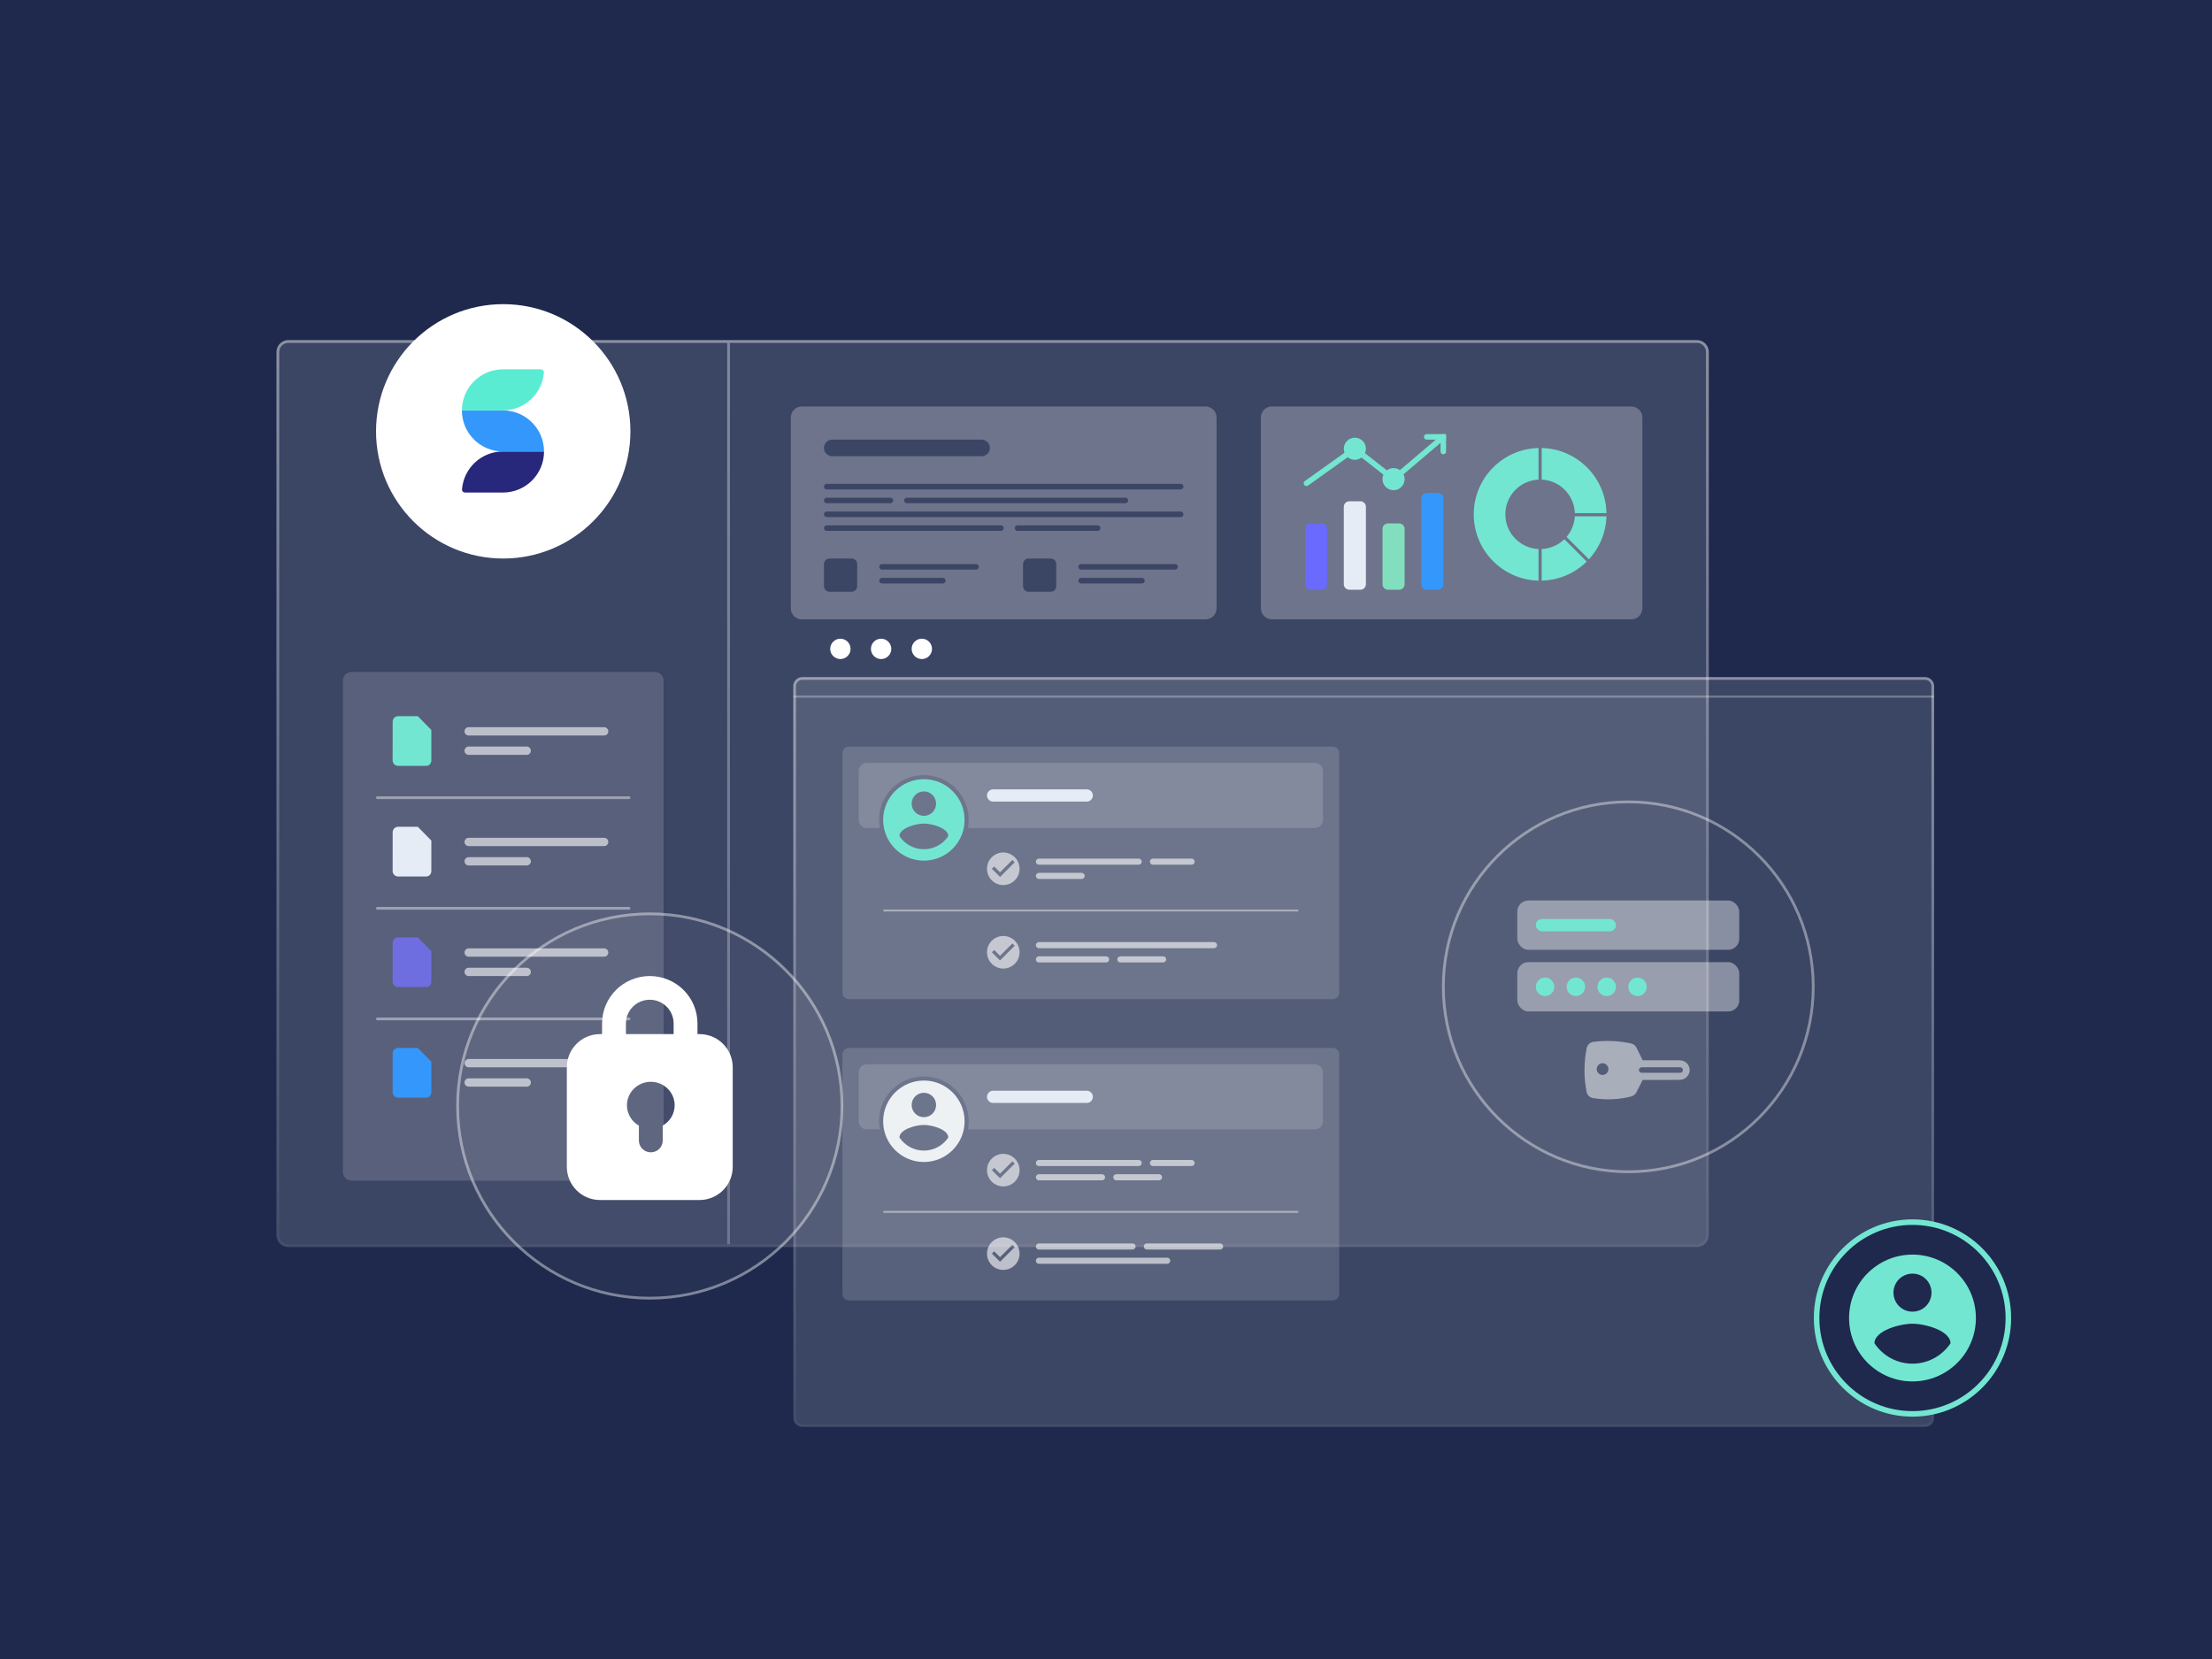 <svg width="800" height="600" viewBox="0 0 800 600" fill="none" xmlns="http://www.w3.org/2000/svg">
<g clip-path="url(#clip0_6042_20217)">
<path d="M0 0H800V600H0V0Z" fill="#1E294D"/>
<g filter="url(#filter0_d_6042_20217)">
<path d="M104.29 95H613.71C614.273 95 614.831 95.111 615.352 95.326C615.873 95.541 616.346 95.858 616.744 96.256C617.143 96.654 617.458 97.127 617.674 97.648C617.889 98.169 618 98.727 618 99.29V418.71C618 419.558 617.749 420.388 617.277 421.093C616.806 421.799 616.136 422.349 615.352 422.673C614.831 422.889 614.273 423 613.71 423H104.29C103.442 423 102.612 422.749 101.907 422.277C101.201 421.806 100.651 421.136 100.327 420.352C100.111 419.831 100 419.273 100 418.71V99.29C100 98.727 100.111 98.169 100.326 97.648C100.542 97.127 100.858 96.654 101.256 96.256C101.654 95.858 102.127 95.541 102.648 95.326C103.169 95.111 103.727 95 104.29 95Z" fill="white" fill-opacity="0.129"/>
<path d="M613.71 95.5C614.757 95.5 615.704 95.924 616.39 96.61C616.742 96.962 617.022 97.379 617.212 97.839C617.403 98.299 617.501 98.792 617.5 99.29V418.71C617.502 419.46 617.28 420.194 616.863 420.817C616.447 421.441 615.854 421.927 615.161 422.213C614.701 422.403 614.208 422.501 613.71 422.5H104.29C103.54 422.502 102.806 422.28 102.183 421.863C101.559 421.447 101.073 420.854 100.787 420.161C100.597 419.701 100.499 419.208 100.5 418.71V99.29C100.5 98.243 100.924 97.296 101.61 96.61C101.962 96.258 102.379 95.978 102.839 95.788C103.299 95.597 103.792 95.499 104.29 95.5H613.71Z" stroke="url(#paint0_linear_6042_20217)"/>
<path opacity="0.393" fill-rule="evenodd" clip-rule="evenodd" d="M263 96H264V422H263V96Z" fill="url(#paint1_linear_6042_20217)"/>
<path opacity="0.15" fill-rule="evenodd" clip-rule="evenodd" d="M127.193 399H236.807C237.654 399 238.466 398.664 239.065 398.065C239.664 397.466 240 396.654 240 395.807V218.193C240 217.346 239.664 216.534 239.065 215.935C238.466 215.336 237.654 215 236.807 215H127.193C126.346 215 125.534 215.336 124.935 215.935C124.336 216.534 124 217.346 124 218.193V395.807C124 396.654 124.336 397.466 124.935 398.065C125.534 398.664 126.346 399 127.193 399Z" fill="white"/>
<path d="M144.019 271C142.909 271 142.01 271.9 142.01 273L142 287C142 288.1 142.898 289 144.009 289H154.114C155.224 289 156 288.1 156 287V276L151.086 271H144.019Z" fill="#E5ECF6"/>
<path d="M218.5 235H169.5C169.102 235 168.721 235.158 168.439 235.439C168.158 235.721 168 236.102 168 236.5C168 236.898 168.158 237.279 168.439 237.561C168.721 237.842 169.102 238 169.5 238H218.5C218.898 238 219.279 237.842 219.561 237.561C219.842 237.279 220 236.898 220 236.5C220 236.102 219.842 235.721 219.561 235.439C219.279 235.158 218.898 235 218.5 235ZM190.5 242H169.5C169.102 242 168.721 242.158 168.439 242.439C168.158 242.721 168 243.102 168 243.5C168 243.898 168.158 244.279 168.439 244.561C168.721 244.842 169.102 245 169.5 245H190.5C190.898 245 191.279 244.842 191.561 244.561C191.842 244.279 192 243.898 192 243.5C192 243.102 191.842 242.721 191.561 242.439C191.279 242.158 190.898 242 190.5 242ZM218.5 275H169.5C169.102 275 168.721 275.158 168.439 275.439C168.158 275.721 168 276.102 168 276.5C168 276.898 168.158 277.279 168.439 277.561C168.721 277.842 169.102 278 169.5 278H218.5C218.898 278 219.279 277.842 219.561 277.561C219.842 277.279 220 276.898 220 276.5C220 276.102 219.842 275.721 219.561 275.439C219.279 275.158 218.898 275 218.5 275ZM190.5 282H169.5C169.102 282 168.721 282.158 168.439 282.439C168.158 282.721 168 283.102 168 283.5C168 283.898 168.158 284.279 168.439 284.561C168.721 284.842 169.102 285 169.5 285H190.5C190.898 285 191.279 284.842 191.561 284.561C191.842 284.279 192 283.898 192 283.5C192 283.102 191.842 282.721 191.561 282.439C191.279 282.158 190.898 282 190.5 282ZM218.5 315H169.5C169.102 315 168.721 315.158 168.439 315.439C168.158 315.721 168 316.102 168 316.5C168 316.898 168.158 317.279 168.439 317.561C168.721 317.842 169.102 318 169.5 318H218.5C218.898 318 219.279 317.842 219.561 317.561C219.842 317.279 220 316.898 220 316.5C220 316.102 219.842 315.721 219.561 315.439C219.279 315.158 218.898 315 218.5 315ZM190.5 322H169.5C169.102 322 168.721 322.158 168.439 322.439C168.158 322.721 168 323.102 168 323.5C168 323.898 168.158 324.279 168.439 324.561C168.721 324.842 169.102 325 169.5 325H190.5C190.898 325 191.279 324.842 191.561 324.561C191.842 324.279 192 323.898 192 323.5C192 323.102 191.842 322.721 191.561 322.439C191.279 322.158 190.898 322 190.5 322Z" fill="white" fill-opacity="0.6"/>
<path d="M144.019 311C142.909 311 142.01 311.9 142.01 313L142 327C142 328.1 142.898 329 144.009 329H154.114C155.224 329 156 328.1 156 327V316L151.086 311H144.019Z" fill="#6E6EE0"/>
<path d="M144.019 231C142.909 231 142.01 231.9 142.01 233L142 247C142 248.1 142.898 249 144.009 249H154.114C155.224 249 156 248.1 156 247V236L151.086 231H144.019Z" fill="#73E6D2"/>
<path d="M227.5 260H136.5C136.367 260 136.24 260.053 136.146 260.146C136.053 260.24 136 260.367 136 260.5C136 260.633 136.053 260.76 136.146 260.854C136.24 260.947 136.367 261 136.5 261H227.5C227.633 261 227.76 260.947 227.854 260.854C227.947 260.76 228 260.633 228 260.5C228 260.367 227.947 260.24 227.854 260.146C227.76 260.053 227.633 260 227.5 260ZM227.5 300H136.5C136.367 300 136.24 300.053 136.146 300.146C136.053 300.24 136 300.367 136 300.5C136 300.633 136.053 300.76 136.146 300.854C136.24 300.947 136.367 301 136.5 301H227.5C227.633 301 227.76 300.947 227.854 300.854C227.947 300.76 228 300.633 228 300.5C228 300.367 227.947 300.24 227.854 300.146C227.76 300.053 227.633 300 227.5 300Z" fill="white" fill-opacity="0.41"/>
<path d="M218.5 355H169.5C169.102 355 168.721 355.158 168.439 355.439C168.158 355.721 168 356.102 168 356.5C168 356.898 168.158 357.279 168.439 357.561C168.721 357.842 169.102 358 169.5 358H218.5C218.898 358 219.279 357.842 219.561 357.561C219.842 357.279 220 356.898 220 356.5C220 356.102 219.842 355.721 219.561 355.439C219.279 355.158 218.898 355 218.5 355ZM190.5 362H169.5C169.102 362 168.721 362.158 168.439 362.439C168.158 362.721 168 363.102 168 363.5C168 363.898 168.158 364.279 168.439 364.561C168.721 364.842 169.102 365 169.5 365H190.5C190.898 365 191.279 364.842 191.561 364.561C191.842 364.279 192 363.898 192 363.5C192 363.102 191.842 362.721 191.561 362.439C191.279 362.158 190.898 362 190.5 362Z" fill="white" fill-opacity="0.6"/>
<path d="M144.019 351C142.909 351 142.01 351.9 142.01 353L142 367C142 368.1 142.898 369 144.009 369H154.114C155.224 369 156 368.1 156 367V356L151.086 351H144.019Z" fill="#3497FB"/>
<path d="M227.5 340H136.5C136.367 340 136.24 340.053 136.146 340.146C136.053 340.24 136 340.367 136 340.5C136 340.633 136.053 340.76 136.146 340.854C136.24 340.947 136.367 341 136.5 341H227.5C227.633 341 227.76 340.947 227.854 340.854C227.947 340.76 228 340.633 228 340.5C228 340.367 227.947 340.24 227.854 340.146C227.76 340.053 227.633 340 227.5 340Z" fill="white" fill-opacity="0.41"/>
<path fill-rule="evenodd" clip-rule="evenodd" d="M436 119C437.061 119 438.078 119.421 438.828 120.172C439.2 120.543 439.495 120.984 439.696 121.469C439.897 121.955 440 122.475 440 123V192C440 192.525 439.897 193.045 439.696 193.531C439.495 194.016 439.2 194.457 438.828 194.828C438.457 195.2 438.016 195.495 437.531 195.696C437.045 195.897 436.525 196 436 196H290C289.475 196 288.955 195.897 288.469 195.696C287.984 195.495 287.543 195.2 287.172 194.828C286.8 194.457 286.505 194.016 286.304 193.531C286.103 193.045 286 192.525 286 192V123C286 121.939 286.421 120.922 287.172 120.172C287.543 119.8 287.984 119.505 288.469 119.304C288.955 119.103 289.475 119 290 119H436ZM308 174H300C299.47 174 298.961 174.211 298.586 174.586C298.211 174.961 298 175.47 298 176V184C298 184.53 298.211 185.039 298.586 185.414C298.961 185.789 299.47 186 300 186H308C308.53 186 309.039 185.789 309.414 185.414C309.789 185.039 310 184.53 310 184V176C310 175.47 309.789 174.961 309.414 174.586C309.039 174.211 308.53 174 308 174ZM380 174H372C371.47 174 370.961 174.211 370.586 174.586C370.211 174.961 370 175.47 370 176V184C370 184.53 370.211 185.039 370.586 185.414C370.961 185.789 371.47 186 372 186H380C380.53 186 381.039 185.789 381.414 185.414C381.789 185.039 382 184.53 382 184V176C382 175.47 381.789 174.961 381.414 174.586C381.039 174.211 380.53 174 380 174ZM341 181H319C318.869 181 318.738 181.025 318.617 181.075C318.495 181.125 318.385 181.199 318.292 181.292C318.199 181.385 318.125 181.495 318.075 181.617C318.025 181.738 318 181.869 318 182C318 182.131 318.025 182.262 318.075 182.383C318.125 182.505 318.199 182.615 318.292 182.708C318.385 182.801 318.495 182.875 318.617 182.925C318.738 182.975 318.869 183 319 183H341C341.131 183 341.262 182.975 341.383 182.925C341.505 182.875 341.615 182.801 341.708 182.708C341.801 182.615 341.875 182.505 341.925 182.383C341.975 182.262 342 182.131 342 182C342 181.869 341.975 181.738 341.925 181.617C341.875 181.495 341.801 181.385 341.708 181.292C341.615 181.199 341.505 181.125 341.383 181.075C341.262 181.025 341.131 181 341 181ZM413 181H391C390.869 181 390.738 181.025 390.617 181.075C390.495 181.125 390.385 181.199 390.292 181.292C390.199 181.385 390.125 181.495 390.075 181.617C390.025 181.738 390 181.869 390 182C390 182.131 390.025 182.262 390.075 182.383C390.125 182.505 390.199 182.615 390.292 182.708C390.385 182.801 390.495 182.875 390.617 182.925C390.738 182.975 390.869 183 391 183H413C413.131 183 413.262 182.975 413.383 182.925C413.505 182.875 413.615 182.801 413.708 182.708C413.801 182.615 413.875 182.505 413.925 182.383C413.975 182.262 414 182.131 414 182C414 181.869 413.975 181.738 413.925 181.617C413.875 181.495 413.801 181.385 413.708 181.292C413.615 181.199 413.505 181.125 413.383 181.075C413.262 181.025 413.131 181 413 181ZM353 176H319C318.869 176 318.738 176.025 318.617 176.075C318.495 176.125 318.385 176.199 318.292 176.292C318.199 176.385 318.125 176.495 318.075 176.617C318.025 176.738 318 176.869 318 177C318 177.131 318.025 177.262 318.075 177.383C318.125 177.505 318.199 177.615 318.292 177.708C318.385 177.801 318.495 177.875 318.617 177.925C318.738 177.975 318.869 178 319 178H353C353.131 178 353.262 177.975 353.383 177.925C353.505 177.875 353.615 177.801 353.708 177.708C353.801 177.615 353.875 177.505 353.925 177.383C353.975 177.262 354 177.131 354 177C354 176.869 353.975 176.738 353.925 176.617C353.875 176.495 353.801 176.385 353.708 176.292C353.615 176.199 353.505 176.125 353.383 176.075C353.262 176.025 353.131 176 353 176ZM425 176H391C390.869 176 390.738 176.025 390.617 176.075C390.495 176.125 390.385 176.199 390.292 176.292C390.199 176.385 390.125 176.495 390.075 176.617C390.025 176.738 390 176.869 390 177C390 177.131 390.025 177.262 390.075 177.383C390.125 177.505 390.199 177.615 390.292 177.708C390.385 177.801 390.495 177.875 390.617 177.925C390.738 177.975 390.869 178 391 178H425C425.131 178 425.262 177.975 425.383 177.925C425.505 177.875 425.615 177.801 425.708 177.708C425.801 177.615 425.875 177.505 425.925 177.383C425.975 177.262 426 177.131 426 177C426 176.869 425.975 176.738 425.925 176.617C425.875 176.495 425.801 176.385 425.708 176.292C425.615 176.199 425.505 176.125 425.383 176.075C425.262 176.025 425.131 176 425 176ZM397 162H368C367.869 162 367.738 162.025 367.617 162.075C367.495 162.125 367.385 162.199 367.292 162.292C367.199 162.385 367.125 162.495 367.075 162.617C367.025 162.738 367 162.869 367 163C367 163.131 367.025 163.262 367.075 163.383C367.125 163.505 367.199 163.615 367.292 163.708C367.385 163.801 367.495 163.875 367.617 163.925C367.738 163.975 367.869 164 368 164H397C397.131 164 397.262 163.975 397.383 163.925C397.505 163.875 397.615 163.801 397.708 163.708C397.801 163.615 397.875 163.505 397.925 163.383C397.975 163.262 398 163.131 398 163C398 162.869 397.975 162.738 397.925 162.617C397.875 162.495 397.801 162.385 397.708 162.292C397.615 162.199 397.505 162.125 397.383 162.075C397.262 162.025 397.131 162 397 162ZM362 162H299C298.869 162 298.738 162.025 298.617 162.075C298.495 162.125 298.385 162.199 298.292 162.292C298.199 162.385 298.125 162.495 298.075 162.617C298.025 162.738 298 162.869 298 163C298 163.131 298.025 163.262 298.075 163.383C298.125 163.505 298.199 163.615 298.292 163.708C298.385 163.801 298.495 163.875 298.617 163.925C298.738 163.975 298.869 164 299 164H362C362.131 164 362.262 163.975 362.383 163.925C362.505 163.875 362.615 163.801 362.708 163.708C362.801 163.615 362.875 163.505 362.925 163.383C362.975 163.262 363 163.131 363 163C363 162.869 362.975 162.738 362.925 162.617C362.875 162.495 362.801 162.385 362.708 162.292C362.615 162.199 362.505 162.125 362.383 162.075C362.262 162.025 362.131 162 362 162ZM427 157H299C298.869 157 298.738 157.025 298.617 157.075C298.495 157.125 298.385 157.199 298.292 157.292C298.199 157.385 298.125 157.495 298.075 157.617C298.025 157.738 298 157.869 298 158C298 158.131 298.025 158.262 298.075 158.383C298.125 158.505 298.199 158.615 298.292 158.708C298.385 158.801 298.495 158.875 298.617 158.925C298.738 158.975 298.869 159 299 159H427C427.131 159 427.262 158.975 427.383 158.925C427.505 158.875 427.615 158.801 427.708 158.708C427.801 158.615 427.875 158.505 427.925 158.383C427.975 158.262 428 158.131 428 158C428 157.869 427.975 157.738 427.925 157.617C427.875 157.495 427.801 157.385 427.708 157.292C427.615 157.199 427.505 157.125 427.383 157.075C427.262 157.025 427.131 157 427 157ZM322 152H299C298.869 152 298.738 152.025 298.617 152.075C298.495 152.125 298.385 152.199 298.292 152.292C298.199 152.385 298.125 152.495 298.075 152.617C298.025 152.738 298 152.869 298 153C298 153.131 298.025 153.262 298.075 153.383C298.125 153.505 298.199 153.615 298.292 153.708C298.385 153.801 298.495 153.875 298.617 153.925C298.738 153.975 298.869 154 299 154H322C322.131 154 322.262 153.975 322.383 153.925C322.505 153.875 322.615 153.801 322.708 153.708C322.801 153.615 322.875 153.505 322.925 153.383C322.975 153.262 323 153.131 323 153C323 152.869 322.975 152.738 322.925 152.617C322.875 152.495 322.801 152.385 322.708 152.292C322.615 152.199 322.505 152.125 322.383 152.075C322.262 152.025 322.131 152 322 152ZM407 152H328C327.869 152 327.738 152.025 327.617 152.075C327.495 152.125 327.385 152.199 327.292 152.292C327.199 152.385 327.125 152.495 327.075 152.617C327.025 152.738 327 152.869 327 153C327 153.131 327.025 153.262 327.075 153.383C327.125 153.505 327.199 153.615 327.292 153.708C327.385 153.801 327.495 153.875 327.617 153.925C327.738 153.975 327.869 154 328 154H407C407.131 154 407.262 153.975 407.383 153.925C407.505 153.875 407.615 153.801 407.708 153.708C407.801 153.615 407.875 153.505 407.925 153.383C407.975 153.262 408 153.131 408 153C408 152.869 407.975 152.738 407.925 152.617C407.875 152.495 407.801 152.385 407.708 152.292C407.615 152.199 407.505 152.125 407.383 152.075C407.262 152.025 407.131 152 407 152ZM427 147H299C298.869 147 298.738 147.025 298.617 147.075C298.495 147.125 298.385 147.199 298.292 147.292C298.199 147.385 298.125 147.495 298.075 147.617C298.025 147.738 298 147.869 298 148C298 148.131 298.025 148.262 298.075 148.383C298.125 148.505 298.199 148.615 298.292 148.708C298.385 148.801 298.495 148.875 298.617 148.925C298.738 148.975 298.869 149 299 149H427C427.131 149 427.262 148.975 427.383 148.925C427.505 148.875 427.615 148.801 427.708 148.708C427.801 148.615 427.875 148.505 427.925 148.383C427.975 148.262 428 148.131 428 148C428 147.869 427.975 147.738 427.925 147.617C427.875 147.495 427.801 147.385 427.708 147.292C427.615 147.199 427.505 147.125 427.383 147.075C427.262 147.025 427.131 147 427 147ZM355 131H301C300.204 131 299.441 131.316 298.879 131.879C298.6 132.157 298.379 132.488 298.228 132.852C298.077 133.216 297.999 133.606 297.999 134C297.999 134.394 298.077 134.784 298.228 135.148C298.379 135.512 298.6 135.843 298.879 136.121C299.157 136.4 299.488 136.621 299.852 136.772C300.216 136.923 300.606 137 301 137H355C355.796 137 356.559 136.684 357.121 136.121C357.4 135.843 357.621 135.512 357.772 135.148C357.923 134.784 358.001 134.394 358.001 134C358.001 133.606 357.923 133.216 357.772 132.852C357.621 132.488 357.4 132.157 357.121 131.879C356.843 131.6 356.512 131.379 356.148 131.228C355.784 131.077 355.394 131 355 131ZM460 119H590C591.061 119 592.078 119.421 592.828 120.172C593.2 120.543 593.495 120.984 593.696 121.469C593.897 121.955 594 122.475 594 123V192C594 192.525 593.897 193.045 593.696 193.531C593.495 194.016 593.2 194.457 592.828 194.828C592.457 195.2 592.016 195.495 591.531 195.696C591.045 195.897 590.525 196 590 196H460C459.475 196 458.955 195.897 458.469 195.696C457.984 195.495 457.543 195.2 457.172 194.828C456.8 194.457 456.505 194.016 456.304 193.531C456.103 193.045 456 192.525 456 192V123C456 121.939 456.421 120.922 457.172 120.172C457.543 119.8 457.984 119.505 458.469 119.304C458.955 119.103 459.475 119 460 119Z" fill="white" fill-opacity="0.25"/>
<path fill-rule="evenodd" clip-rule="evenodd" d="M556.43 134.027V145.457C549.752 145.756 544.43 151.263 544.43 158.013C544.43 164.763 549.752 170.27 556.43 170.568V182C543.44 181.697 533 171.073 533 158.013C533 145.025 543.322 134.448 556.213 134.032L556.43 134.027ZM565.772 167.017L573.854 175.097C569.56 179.341 563.82 181.805 557.786 181.994L557.573 181.999V170.569C560.65 170.433 563.569 169.169 565.773 167.018L565.772 167.017ZM581 158.407C580.912 164.299 578.651 169.951 574.65 174.277L566.555 166.185C568.348 164.097 569.402 161.476 569.554 158.728H580.991L581 158.407ZM557.572 134.023L557.398 134.019C570.208 134.225 580.577 144.471 580.987 157.233L580.995 157.585H569.567C569.347 151.033 564.11 145.751 557.574 145.458L557.572 134.023Z" fill="#73E6D2"/>
<path d="M472 163.291V183.291C472 183.821 472.211 184.33 472.586 184.705C472.961 185.08 473.47 185.291 474 185.291H478C478.53 185.291 479.039 185.08 479.414 184.705C479.789 184.33 480 183.821 480 183.291V163.291C480 162.761 479.789 162.252 479.414 161.877C479.039 161.502 478.53 161.291 478 161.291H474C473.47 161.291 472.961 161.502 472.586 161.877C472.211 162.252 472 162.761 472 163.291Z" fill="#6A6AFF"/>
<path d="M500 163.291V183.291C500 183.821 500.211 184.33 500.586 184.705C500.961 185.08 501.47 185.291 502 185.291H506C506.53 185.291 507.039 185.08 507.414 184.705C507.789 184.33 508 183.821 508 183.291V163.291C508 162.761 507.789 162.252 507.414 161.877C507.039 161.502 506.53 161.291 506 161.291H502C501.47 161.291 500.961 161.502 500.586 161.877C500.211 162.252 500 162.761 500 163.291Z" fill="#82DFBD"/>
<path d="M514 152.291V183.291C514 183.821 514.211 184.33 514.586 184.705C514.961 185.08 515.47 185.291 516 185.291H520C520.53 185.291 521.039 185.08 521.414 184.705C521.789 184.33 522 183.821 522 183.291V152.291C522 151.761 521.789 151.252 521.414 150.877C521.039 150.502 520.53 150.291 520 150.291H516C515.47 150.291 514.961 150.502 514.586 150.877C514.211 151.252 514 151.761 514 152.291Z" fill="#3497FB"/>
<path d="M486 155.291V183.291C486 183.821 486.211 184.33 486.586 184.705C486.961 185.08 487.47 185.291 488 185.291H492C492.53 185.291 493.039 185.08 493.414 184.705C493.789 184.33 494 183.821 494 183.291V155.291C494 154.761 493.789 154.252 493.414 153.877C493.039 153.502 492.53 153.291 492 153.291H488C487.47 153.291 486.961 153.502 486.586 153.877C486.211 154.252 486 154.761 486 155.291Z" fill="#E5ECF6"/>
<path d="M472.5 146.791L490 134.291L504 145.291L522 130" stroke="#73E6D2" stroke-width="2" stroke-linecap="round"/>
<path d="M522 135.291V130H516" stroke="#73E6D2" stroke-width="2" stroke-linecap="round"/>
<path d="M490 137.291C490.796 137.291 491.559 136.975 492.121 136.412C492.684 135.85 493 135.087 493 134.291C493 133.495 492.684 132.732 492.121 132.17C491.559 131.607 490.796 131.291 490 131.291C489.204 131.291 488.441 131.607 487.879 132.17C487.316 132.732 487 133.495 487 134.291C487 135.087 487.316 135.85 487.879 136.412C488.441 136.975 489.204 137.291 490 137.291ZM504 148.291C504.796 148.291 505.559 147.975 506.121 147.412C506.684 146.85 507 146.087 507 145.291C507 144.495 506.684 143.732 506.121 143.17C505.559 142.607 504.796 142.291 504 142.291C503.204 142.291 502.441 142.607 501.879 143.17C501.316 143.732 501 144.495 501 145.291C501 146.087 501.316 146.85 501.879 147.412C502.441 147.975 503.204 148.291 504 148.291Z" fill="#73E6D2" stroke="#73E6D2" stroke-width="2"/>
</g>
<g filter="url(#filter1_d_6042_20217)">
<path d="M290.159 217H696.232C696.857 217 697.468 217.185 697.987 217.532C698.507 217.879 698.911 218.373 699.15 218.95C699.31 219.334 699.391 219.745 699.391 220.159V484.841C699.391 485.466 699.206 486.076 698.859 486.596C698.512 487.115 698.019 487.52 697.441 487.759C697.058 487.918 696.647 488 696.232 488H290.159C289.534 488 288.924 487.815 288.404 487.468C287.885 487.121 287.48 486.627 287.241 486.05C287.082 485.667 287 485.256 287 484.841V220.159C287 219.321 287.333 218.518 287.926 217.926C288.219 217.632 288.567 217.399 288.95 217.24C289.334 217.082 289.744 217 290.159 217Z" fill="white" fill-opacity="0.129"/>
<path d="M696.232 217.368C697.003 217.368 697.7 217.681 698.206 218.186C698.465 218.445 698.671 218.752 698.811 219.091C698.951 219.43 699.023 219.793 699.023 220.159V484.841C699.024 485.393 698.861 485.933 698.554 486.393C698.248 486.852 697.811 487.21 697.301 487.421C696.962 487.56 696.599 487.633 696.232 487.632H290.159C289.607 487.633 289.067 487.47 288.607 487.163C288.148 486.856 287.79 486.42 287.58 485.909C287.439 485.571 287.368 485.207 287.368 484.841V220.159C287.368 219.388 287.68 218.691 288.186 218.186C288.445 217.926 288.752 217.721 289.091 217.58C289.43 217.44 289.793 217.368 290.159 217.368H696.232V217.368Z" stroke="url(#paint2_linear_6042_20217)"/>
</g>
<path opacity="0.15" fill-rule="evenodd" clip-rule="evenodd" d="M307.025 470.326H482.007C482.631 470.326 483.229 470.078 483.67 469.637C484.111 469.196 484.359 468.598 484.359 467.975V381.362C484.359 380.739 484.111 380.141 483.67 379.7C483.229 379.259 482.631 379.011 482.007 379.011H307.025C306.402 379.011 305.803 379.259 305.363 379.7C304.922 380.141 304.674 380.739 304.674 381.362V467.975C304.674 468.598 304.922 469.196 305.363 469.637C305.803 470.078 306.402 470.326 307.025 470.326Z" fill="white"/>
<path opacity="0.15" fill-rule="evenodd" clip-rule="evenodd" d="M475.522 384.902C476.303 384.902 477.052 385.212 477.605 385.765C477.878 386.039 478.095 386.363 478.243 386.721C478.392 387.078 478.468 387.461 478.468 387.848V405.522C478.468 405.908 478.392 406.292 478.243 406.649C478.095 407.006 477.878 407.331 477.605 407.604C477.331 407.878 477.007 408.095 476.649 408.243C476.292 408.391 475.909 408.467 475.522 408.467H350.064C350.24 407.512 350.332 406.528 350.332 405.522C350.332 396.574 343.078 389.321 334.131 389.321C325.183 389.321 317.93 396.574 317.93 405.522C317.93 406.528 318.022 407.512 318.197 408.467H313.511C313.124 408.467 312.741 408.391 312.384 408.243C312.026 408.095 311.702 407.878 311.429 407.604C311.155 407.331 310.938 407.006 310.79 406.649C310.641 406.292 310.565 405.908 310.565 405.522V387.848C310.565 387.066 310.875 386.317 311.429 385.765C311.702 385.491 312.026 385.274 312.384 385.126C312.741 384.978 313.124 384.902 313.511 384.902H475.522Z" fill="white"/>
<path opacity="0.6" d="M362.851 417.304C359.599 417.304 356.959 419.944 356.959 423.196C356.959 426.448 359.599 429.087 362.851 429.087C366.103 429.087 368.742 426.448 368.742 423.196C368.742 419.944 366.103 417.304 362.851 417.304ZM361.673 426.141L358.727 423.196L359.558 422.365L361.673 424.474L366.144 420.003L366.975 420.839L361.673 426.141ZM362.851 447.497C359.599 447.497 356.959 450.137 356.959 453.389C356.959 456.641 359.599 459.28 362.851 459.28C366.103 459.28 368.742 456.641 368.742 453.389C368.742 450.137 366.103 447.497 362.851 447.497ZM361.673 456.334L358.727 453.389L359.558 452.558L361.673 454.667L366.144 450.195L366.975 451.032L361.673 456.334Z" fill="white"/>
<path d="M411.822 419.514H375.737C375.444 419.514 375.164 419.63 374.956 419.837C374.749 420.044 374.633 420.325 374.633 420.618C374.633 420.911 374.749 421.192 374.956 421.399C375.164 421.607 375.444 421.723 375.737 421.723H411.822C412.115 421.723 412.396 421.607 412.603 421.399C412.81 421.192 412.926 420.911 412.926 420.618C412.926 420.325 412.81 420.044 412.603 419.837C412.396 419.63 412.115 419.514 411.822 419.514ZM430.968 419.514H416.977C416.684 419.514 416.403 419.63 416.195 419.837C415.988 420.044 415.872 420.325 415.872 420.618C415.872 420.911 415.988 421.192 416.195 421.399C416.403 421.607 416.684 421.723 416.977 421.723H430.968C431.261 421.723 431.542 421.607 431.749 421.399C431.957 421.192 432.073 420.911 432.073 420.618C432.073 420.325 431.957 420.044 431.749 419.837C431.542 419.63 431.261 419.514 430.968 419.514Z" fill="white" fill-opacity="0.6"/>
<path d="M393.044 394.475H359.169C358.583 394.475 358.021 394.708 357.607 395.123C357.192 395.537 356.959 396.099 356.959 396.685C356.959 397.271 357.192 397.833 357.607 398.247C358.021 398.661 358.583 398.894 359.169 398.894H393.044C393.63 398.894 394.192 398.661 394.606 398.247C395.02 397.833 395.253 397.271 395.253 396.685C395.253 396.099 395.02 395.537 394.606 395.123C394.192 394.708 393.63 394.475 393.044 394.475Z" fill="#E5ECF6"/>
<path d="M398.566 424.669H375.737C375.444 424.669 375.164 424.785 374.956 424.992C374.749 425.199 374.633 425.48 374.633 425.773C374.633 426.066 374.749 426.347 374.956 426.554C375.164 426.761 375.444 426.878 375.737 426.878H398.566C398.859 426.878 399.14 426.761 399.347 426.554C399.554 426.347 399.671 426.066 399.671 425.773C399.671 425.48 399.554 425.199 399.347 424.992C399.14 424.785 398.859 424.669 398.566 424.669ZM419.186 424.669H403.721C403.428 424.669 403.147 424.785 402.94 424.992C402.733 425.199 402.617 425.48 402.617 425.773C402.617 426.066 402.733 426.347 402.94 426.554C403.147 426.761 403.428 426.878 403.721 426.878H419.186C419.479 426.878 419.76 426.761 419.967 426.554C420.174 426.347 420.29 426.066 420.29 425.773C420.29 425.48 420.174 425.199 419.967 424.992C419.76 424.785 419.479 424.669 419.186 424.669ZM409.612 449.707H375.737C375.444 449.707 375.164 449.823 374.956 450.03C374.749 450.237 374.633 450.518 374.633 450.811C374.633 451.104 374.749 451.385 374.956 451.592C375.164 451.799 375.444 451.916 375.737 451.916H409.612C409.905 451.916 410.186 451.799 410.394 451.592C410.601 451.385 410.717 451.104 410.717 450.811C410.717 450.518 410.601 450.237 410.394 450.03C410.186 449.823 409.905 449.707 409.612 449.707ZM441.278 449.707H414.767C414.474 449.707 414.193 449.823 413.986 450.03C413.779 450.237 413.663 450.518 413.663 450.811C413.663 451.104 413.779 451.385 413.986 451.592C414.193 451.799 414.474 451.916 414.767 451.916H441.278C441.571 451.916 441.852 451.799 442.059 451.592C442.266 451.385 442.383 451.104 442.383 450.811C442.383 450.518 442.266 450.237 442.059 450.03C441.852 449.823 441.571 449.707 441.278 449.707ZM422.131 454.862H375.737C375.444 454.862 375.164 454.978 374.956 455.185C374.749 455.392 374.633 455.673 374.633 455.966C374.633 456.259 374.749 456.54 374.956 456.747C375.164 456.954 375.444 457.071 375.737 457.071H422.131C422.424 457.071 422.705 456.954 422.913 456.747C423.12 456.54 423.236 456.259 423.236 455.966C423.236 455.673 423.12 455.392 422.913 455.185C422.705 454.978 422.424 454.862 422.131 454.862Z" fill="white" fill-opacity="0.6"/>
<path opacity="0.41" d="M469.262 437.924H319.77C319.672 437.924 319.579 437.963 319.51 438.032C319.441 438.101 319.402 438.194 319.402 438.292C319.402 438.39 319.441 438.483 319.51 438.552C319.579 438.621 319.672 438.66 319.77 438.66H469.262C469.36 438.66 469.453 438.621 469.522 438.552C469.591 438.483 469.63 438.39 469.63 438.292C469.63 438.194 469.591 438.101 469.522 438.032C469.453 437.963 469.36 437.924 469.262 437.924Z" fill="white"/>
<path d="M334.13 390.793C326 390.793 319.402 397.392 319.402 405.522C319.402 413.652 326 420.25 334.13 420.25C342.26 420.25 348.858 413.652 348.858 405.522C348.858 397.392 342.26 390.793 334.13 390.793ZM334.13 395.212C336.575 395.212 338.549 397.186 338.549 399.63C338.549 402.075 336.575 404.049 334.13 404.049C331.685 404.049 329.712 402.075 329.712 399.63C329.712 397.186 331.685 395.212 334.13 395.212ZM334.13 416.126C330.448 416.126 327.193 414.241 325.293 411.384C325.337 408.453 331.184 406.847 334.13 406.847C337.061 406.847 342.923 408.453 342.967 411.384C341.067 414.241 337.812 416.126 334.13 416.126Z" fill="#EEF1F4"/>
<path opacity="0.15" fill-rule="evenodd" clip-rule="evenodd" d="M307.025 361.337H482.007C482.631 361.337 483.229 361.089 483.67 360.648C484.111 360.207 484.359 359.609 484.359 358.986V272.373C484.359 271.749 484.111 271.151 483.67 270.71C483.229 270.269 482.631 270.022 482.007 270.022H307.025C306.402 270.022 305.803 270.269 305.363 270.71C304.922 271.151 304.674 271.749 304.674 272.373V358.986C304.674 359.609 304.922 360.207 305.363 360.648C305.803 361.089 306.402 361.337 307.025 361.337Z" fill="white"/>
<path opacity="0.15" fill-rule="evenodd" clip-rule="evenodd" d="M475.522 275.913C476.303 275.913 477.052 276.223 477.605 276.776C477.878 277.049 478.095 277.374 478.243 277.731C478.392 278.089 478.468 278.472 478.468 278.859V296.533C478.468 296.919 478.392 297.302 478.243 297.66C478.095 298.017 477.878 298.342 477.605 298.615C477.331 298.889 477.007 299.106 476.649 299.254C476.292 299.402 475.909 299.478 475.522 299.478H350.064C350.24 298.523 350.332 297.538 350.332 296.533C350.332 287.585 343.078 280.331 334.131 280.331C325.183 280.331 317.93 287.585 317.93 296.533C317.93 297.538 318.022 298.523 318.197 299.478H313.511C313.124 299.478 312.741 299.402 312.384 299.254C312.026 299.106 311.702 298.889 311.429 298.615C311.155 298.342 310.938 298.017 310.79 297.66C310.641 297.302 310.565 296.919 310.565 296.533V278.859C310.565 278.077 310.875 277.328 311.429 276.776C311.702 276.502 312.026 276.285 312.384 276.137C312.741 275.989 313.124 275.913 313.511 275.913H475.522Z" fill="white"/>
<path opacity="0.6" d="M362.851 308.315C359.599 308.315 356.959 310.954 356.959 314.206C356.959 317.458 359.599 320.098 362.851 320.098C366.103 320.098 368.742 317.458 368.742 314.206C368.742 310.954 366.103 308.315 362.851 308.315ZM361.673 317.152L358.727 314.206L359.558 313.376L361.673 315.485L366.144 311.013L366.975 311.85L361.673 317.152ZM362.851 338.508C359.599 338.508 356.959 341.147 356.959 344.399C356.959 347.651 359.599 350.291 362.851 350.291C366.103 350.291 368.742 347.651 368.742 344.399C368.742 341.147 366.103 338.508 362.851 338.508ZM361.673 347.345L358.727 344.399L359.558 343.569L361.673 345.678L366.144 341.206L366.975 342.043L361.673 347.345Z" fill="white"/>
<path d="M411.822 310.525H375.737C375.444 310.525 375.164 310.641 374.956 310.848C374.749 311.055 374.633 311.336 374.633 311.629C374.633 311.922 374.749 312.203 374.956 312.41C375.164 312.617 375.444 312.734 375.737 312.734H411.822C412.115 312.734 412.396 312.617 412.603 312.41C412.81 312.203 412.926 311.922 412.926 311.629C412.926 311.336 412.81 311.055 412.603 310.848C412.396 310.641 412.115 310.525 411.822 310.525ZM430.968 310.525H416.977C416.684 310.525 416.403 310.641 416.195 310.848C415.988 311.055 415.872 311.336 415.872 311.629C415.872 311.922 415.988 312.203 416.195 312.41C416.403 312.617 416.684 312.734 416.977 312.734H430.968C431.261 312.734 431.542 312.617 431.749 312.41C431.957 312.203 432.073 311.922 432.073 311.629C432.073 311.336 431.957 311.055 431.749 310.848C431.542 310.641 431.261 310.525 430.968 310.525Z" fill="white" fill-opacity="0.6"/>
<path d="M393.044 285.486H359.169C358.583 285.486 358.021 285.719 357.607 286.133C357.192 286.548 356.959 287.11 356.959 287.696C356.959 288.281 357.192 288.843 357.607 289.258C358.021 289.672 358.583 289.905 359.169 289.905H393.044C393.63 289.905 394.192 289.672 394.606 289.258C395.02 288.843 395.253 288.281 395.253 287.696C395.253 287.11 395.02 286.548 394.606 286.133C394.192 285.719 393.63 285.486 393.044 285.486Z" fill="#E5ECF6"/>
<path d="M391.202 315.679H375.737C375.444 315.679 375.164 315.796 374.956 316.003C374.749 316.21 374.633 316.491 374.633 316.784C374.633 317.077 374.749 317.358 374.956 317.565C375.164 317.772 375.444 317.889 375.737 317.889H391.202C391.495 317.889 391.776 317.772 391.983 317.565C392.19 317.358 392.307 317.077 392.307 316.784C392.307 316.491 392.19 316.21 391.983 316.003C391.776 315.796 391.495 315.679 391.202 315.679ZM439.069 340.717H375.737C375.444 340.717 375.164 340.834 374.956 341.041C374.749 341.248 374.633 341.529 374.633 341.822C374.633 342.115 374.749 342.396 374.956 342.603C375.164 342.81 375.444 342.927 375.737 342.927H439.069C439.362 342.927 439.643 342.81 439.85 342.603C440.057 342.396 440.174 342.115 440.174 341.822C440.174 341.529 440.057 341.248 439.85 341.041C439.643 340.834 439.362 340.717 439.069 340.717ZM400.039 345.872H375.737C375.444 345.872 375.164 345.989 374.956 346.196C374.749 346.403 374.633 346.684 374.633 346.977C374.633 347.27 374.749 347.551 374.956 347.758C375.164 347.965 375.444 348.081 375.737 348.081H400.039C400.332 348.081 400.613 347.965 400.82 347.758C401.027 347.551 401.144 347.27 401.144 346.977C401.144 346.684 401.027 346.403 400.82 346.196C400.613 345.989 400.332 345.872 400.039 345.872ZM420.659 345.872H405.194C404.901 345.872 404.62 345.989 404.413 346.196C404.206 346.403 404.089 346.684 404.089 346.977C404.089 347.27 404.206 347.551 404.413 347.758C404.62 347.965 404.901 348.081 405.194 348.081H420.659C420.952 348.081 421.233 347.965 421.44 347.758C421.647 347.551 421.763 347.27 421.763 346.977C421.763 346.684 421.647 346.403 421.44 346.196C421.233 345.989 420.952 345.872 420.659 345.872Z" fill="white" fill-opacity="0.6"/>
<path opacity="0.41" d="M469.262 328.935H319.77C319.672 328.935 319.579 328.974 319.51 329.043C319.441 329.112 319.402 329.205 319.402 329.303C319.402 329.401 319.441 329.494 319.51 329.563C319.579 329.632 319.672 329.671 319.77 329.671H469.262C469.36 329.671 469.453 329.632 469.522 329.563C469.591 329.494 469.63 329.401 469.63 329.303C469.63 329.205 469.591 329.112 469.522 329.043C469.453 328.974 469.36 328.935 469.262 328.935Z" fill="white"/>
<path d="M334.13 281.804C326 281.804 319.402 288.403 319.402 296.533C319.402 304.663 326 311.261 334.13 311.261C342.26 311.261 348.858 304.663 348.858 296.533C348.858 288.403 342.26 281.804 334.13 281.804ZM334.13 286.223C336.575 286.223 338.549 288.196 338.549 290.641C338.549 293.086 336.575 295.06 334.13 295.06C331.685 295.06 329.712 293.086 329.712 290.641C329.712 288.196 331.685 286.223 334.13 286.223ZM334.13 307.137C330.448 307.137 327.193 305.252 325.293 302.394C325.337 299.463 331.184 297.858 334.13 297.858C337.061 297.858 342.923 299.463 342.967 302.394C341.067 305.252 337.812 307.137 334.13 307.137Z" fill="#73E6D2"/>
<path d="M303.937 238.356C304.421 238.356 304.9 238.261 305.346 238.076C305.793 237.89 306.199 237.619 306.541 237.277C306.883 236.935 307.154 236.529 307.339 236.082C307.524 235.636 307.619 235.157 307.619 234.673C307.619 234.19 307.524 233.711 307.339 233.264C307.154 232.817 306.882 232.411 306.54 232.069C306.198 231.727 305.792 231.456 305.346 231.271C304.899 231.086 304.42 230.991 303.936 230.991C302.96 230.991 302.023 231.379 301.333 232.07C300.642 232.761 300.254 233.697 300.254 234.674C300.254 235.651 300.643 236.587 301.333 237.278C302.024 237.968 302.961 238.356 303.937 238.356ZM318.665 238.356C319.149 238.356 319.628 238.261 320.075 238.076C320.521 237.89 320.927 237.619 321.269 237.277C321.611 236.935 321.882 236.529 322.067 236.082C322.252 235.636 322.348 235.157 322.348 234.673C322.347 234.19 322.252 233.711 322.067 233.264C321.882 232.817 321.611 232.411 321.269 232.069C320.927 231.727 320.521 231.456 320.074 231.271C319.627 231.086 319.148 230.991 318.665 230.991C317.688 230.991 316.751 231.379 316.061 232.07C315.37 232.761 314.983 233.697 314.983 234.674C314.983 235.651 315.371 236.587 316.061 237.278C316.752 237.968 317.689 238.356 318.665 238.356ZM333.394 238.356C333.877 238.356 334.356 238.261 334.803 238.076C335.25 237.89 335.656 237.619 335.997 237.277C336.339 236.935 336.611 236.529 336.796 236.082C336.981 235.636 337.076 235.157 337.076 234.673C337.076 234.19 336.98 233.711 336.795 233.264C336.61 232.817 336.339 232.411 335.997 232.069C335.655 231.727 335.249 231.456 334.802 231.271C334.355 231.086 333.877 230.991 333.393 230.991C332.416 230.991 331.48 231.379 330.789 232.07C330.099 232.761 329.711 233.697 329.711 234.674C329.711 235.651 330.099 236.587 330.79 237.278C331.48 237.968 332.417 238.356 333.394 238.356Z" fill="white"/>
<path opacity="0.393" fill-rule="evenodd" clip-rule="evenodd" d="M287 251.611H699.391V252.348H287V251.611Z" fill="url(#paint3_linear_6042_20217)"/>
<circle cx="588.892" cy="356.892" r="66.892" stroke="white" stroke-opacity="0.4"/>
<rect x="548.757" y="325.676" width="80.27" height="17.838" rx="4" fill="white" fill-opacity="0.4"/>
<rect x="555.446" y="332.365" width="28.986" height="4.459" rx="2.23" fill="#73E6D2"/>
<path opacity="0.499" fill-rule="evenodd" clip-rule="evenodd" d="M573.849 379.072C572.787 384.295 572.779 389.678 573.825 394.906C574.063 396.086 575.021 396.988 576.213 397.154C580.804 397.906 585.501 397.696 590.005 396.538C590.784 396.326 591.438 395.796 591.806 395.078L594.087 390.575L607.413 390.555C609.273 390.584 610.856 389.209 611.085 387.363C611.182 386.369 610.855 385.38 610.183 384.64C609.512 383.9 608.559 383.478 607.561 383.478L594.114 383.468L591.835 378.898C591.46 378.134 590.762 377.579 589.933 377.386C585.467 376.418 580.868 376.218 576.336 376.796C575.096 376.924 574.086 377.848 573.849 379.072ZM577.468 386.649C577.468 385.477 578.418 384.526 579.59 384.526C580.763 384.526 581.713 385.477 581.713 386.649C581.713 387.821 580.763 388.771 579.59 388.771C578.418 388.771 577.468 387.821 577.468 386.649ZM593.74 385.993C593.188 385.993 592.74 386.441 592.74 386.993C592.74 387.546 593.188 387.993 593.74 387.993L607.652 387.993C608.204 387.993 608.652 387.546 608.652 386.993C608.652 386.441 608.204 385.993 607.652 385.993L593.74 385.993Z" fill="white"/>
<rect x="548.757" y="347.973" width="80.27" height="17.838" rx="4" fill="white" fill-opacity="0.4"/>
<circle cx="558.79" cy="356.892" r="3.345" fill="#73E6D2"/>
<circle cx="569.939" cy="356.892" r="3.345" fill="#73E6D2"/>
<circle cx="581.088" cy="356.892" r="3.345" fill="#73E6D2"/>
<circle cx="592.237" cy="356.892" r="3.345" fill="#73E6D2"/>
<path d="M657 476.676C657 457.525 672.525 442 691.676 442C710.827 442 726.351 457.525 726.351 476.676C726.351 495.827 710.827 511.351 691.676 511.351C672.525 511.351 657 495.827 657 476.676Z" fill="#1E294D" stroke="#73E6D2" stroke-width="2"/>
<path fill-rule="evenodd" clip-rule="evenodd" d="M691.676 453.741C679.016 453.741 668.742 464.016 668.742 476.676C668.742 489.335 679.016 499.61 691.676 499.61C704.336 499.61 714.61 489.335 714.61 476.676C714.61 464.016 704.336 453.741 691.676 453.741ZM691.676 460.622C695.483 460.622 698.556 463.695 698.556 467.502C698.556 471.309 695.483 474.382 691.676 474.382C687.869 474.382 684.796 471.309 684.796 467.502C684.796 463.695 687.869 460.622 691.676 460.622ZM677.915 485.804C680.874 490.253 685.942 493.188 691.676 493.188C697.41 493.188 702.478 490.253 705.437 485.804C705.368 481.24 696.24 478.74 691.676 478.74C687.089 478.74 677.984 481.24 677.915 485.804Z" fill="#73E6D2"/>
<path d="M235 470C273.66 470 305 438.66 305 400C305 361.34 273.66 330 235 330C196.34 330 165 361.34 165 400C165 438.66 196.34 470 235 470Z" fill="white" fill-opacity="0.04"/>
<path d="M235 469.5C273.384 469.5 304.5 438.384 304.5 400C304.5 361.616 273.384 330.5 235 330.5C196.616 330.5 165.5 361.616 165.5 400C165.5 438.384 196.616 469.5 235 469.5Z" stroke="white" stroke-opacity="0.41"/>
<path d="M247.938 383H222.063C219.681 383 217.75 381.081 217.75 378.714V370.143C217.75 360.675 225.473 353 235 353C244.527 353 252.25 360.675 252.25 370.143V378.714C252.25 381.081 250.32 383 247.937 383H247.938ZM226.375 374.429H243.625V370.143C243.625 365.409 239.763 361.571 235 361.571C230.237 361.571 226.375 365.409 226.375 370.143V374.429Z" fill="white"/>
<path d="M253 374C259.627 374 265 379.373 265 386V422C265 428.627 259.627 434 253 434H217C210.373 434 205 428.627 205 422V386C205 379.373 210.373 374 217 374H253ZM227.277 396.816C225.836 400.688 227.433 405.018 231.063 407.08V412.509C231.063 414.851 232.993 416.75 235.375 416.75C237.757 416.75 239.688 414.851 239.688 412.509V407.079C242.34 405.574 243.981 402.797 244 399.785C244.025 395.662 241.033 392.118 236.907 391.385C232.782 390.653 228.719 392.945 227.277 396.816Z" fill="white"/>
<circle cx="182" cy="156" r="46" fill="white"/>
<path d="M167.1 176.9C167.729 169.275 174.117 163.283 181.904 163.283H196.758C196.758 171.487 190.108 178.137 181.904 178.137H168.287C167.514 178.137 167.05 177.673 167.1 176.9Z" fill="#27277B"/>
<path d="M181.904 163.283C173.7 163.283 167.05 156.633 167.05 148.429H181.904C190.108 148.429 196.758 155.08 196.758 163.283H181.904Z" fill="#3497FB"/>
<path d="M167.05 148.429C167.05 140.226 173.7 133.575 181.904 133.575C187.279 133.575 190.466 133.575 195.52 133.575C196.139 133.575 196.778 133.959 196.707 134.813C196.078 142.437 189.691 148.429 181.904 148.429L167.05 148.429Z" fill="#5AECD3"/>
</g>
<defs>
<filter id="filter0_d_6042_20217" x="52" y="75" width="614" height="424" filterUnits="userSpaceOnUse" color-interpolation-filters="sRGB">
<feFlood flood-opacity="0" result="BackgroundImageFix"/>
<feColorMatrix in="SourceAlpha" type="matrix" values="0 0 0 0 0 0 0 0 0 0 0 0 0 0 0 0 0 0 127 0" result="hardAlpha"/>
<feOffset dy="28"/>
<feGaussianBlur stdDeviation="24"/>
<feColorMatrix type="matrix" values="0 0 0 0 0.055 0 0 0 0 0.214 0 0 0 0 0.372 0 0 0 0.101 0"/>
<feBlend mode="normal" in2="BackgroundImageFix" result="effect1_dropShadow_6042_20217"/>
<feBlend mode="normal" in="SourceGraphic" in2="effect1_dropShadow_6042_20217" result="shape"/>
</filter>
<filter id="filter1_d_6042_20217" x="238.868" y="196.868" width="508.655" height="367.264" filterUnits="userSpaceOnUse" color-interpolation-filters="sRGB">
<feFlood flood-opacity="0" result="BackgroundImageFix"/>
<feColorMatrix in="SourceAlpha" type="matrix" values="0 0 0 0 0 0 0 0 0 0 0 0 0 0 0 0 0 0 127 0" result="hardAlpha"/>
<feOffset dy="28"/>
<feGaussianBlur stdDeviation="24"/>
<feColorMatrix type="matrix" values="0 0 0 0 0.055 0 0 0 0 0.214 0 0 0 0 0.372 0 0 0 0.101 0"/>
<feBlend mode="normal" in2="BackgroundImageFix" result="effect1_dropShadow_6042_20217"/>
<feBlend mode="normal" in="SourceGraphic" in2="effect1_dropShadow_6042_20217" result="shape"/>
</filter>
<linearGradient id="paint0_linear_6042_20217" x1="359" y1="95.5" x2="359" y2="422.5" gradientUnits="userSpaceOnUse">
<stop stop-color="white" stop-opacity="0.407"/>
<stop offset="1" stop-color="white" stop-opacity="0.044"/>
</linearGradient>
<linearGradient id="paint1_linear_6042_20217" x1="263.5" y1="96" x2="263.5" y2="422" gradientUnits="userSpaceOnUse">
<stop stop-color="white" stop-opacity="0.897"/>
<stop offset="1" stop-color="white" stop-opacity="0.595"/>
</linearGradient>
<linearGradient id="paint2_linear_6042_20217" x1="493.196" y1="217.368" x2="493.196" y2="487.632" gradientUnits="userSpaceOnUse">
<stop stop-color="white" stop-opacity="0.407"/>
<stop offset="1" stop-color="white" stop-opacity="0.044"/>
</linearGradient>
<linearGradient id="paint3_linear_6042_20217" x1="493.196" y1="251.611" x2="493.196" y2="252.348" gradientUnits="userSpaceOnUse">
<stop stop-color="white" stop-opacity="0.897"/>
<stop offset="1" stop-color="white" stop-opacity="0.595"/>
</linearGradient>
<clipPath id="clip0_6042_20217">
<rect width="800" height="600" fill="white"/>
</clipPath>
</defs>
</svg>